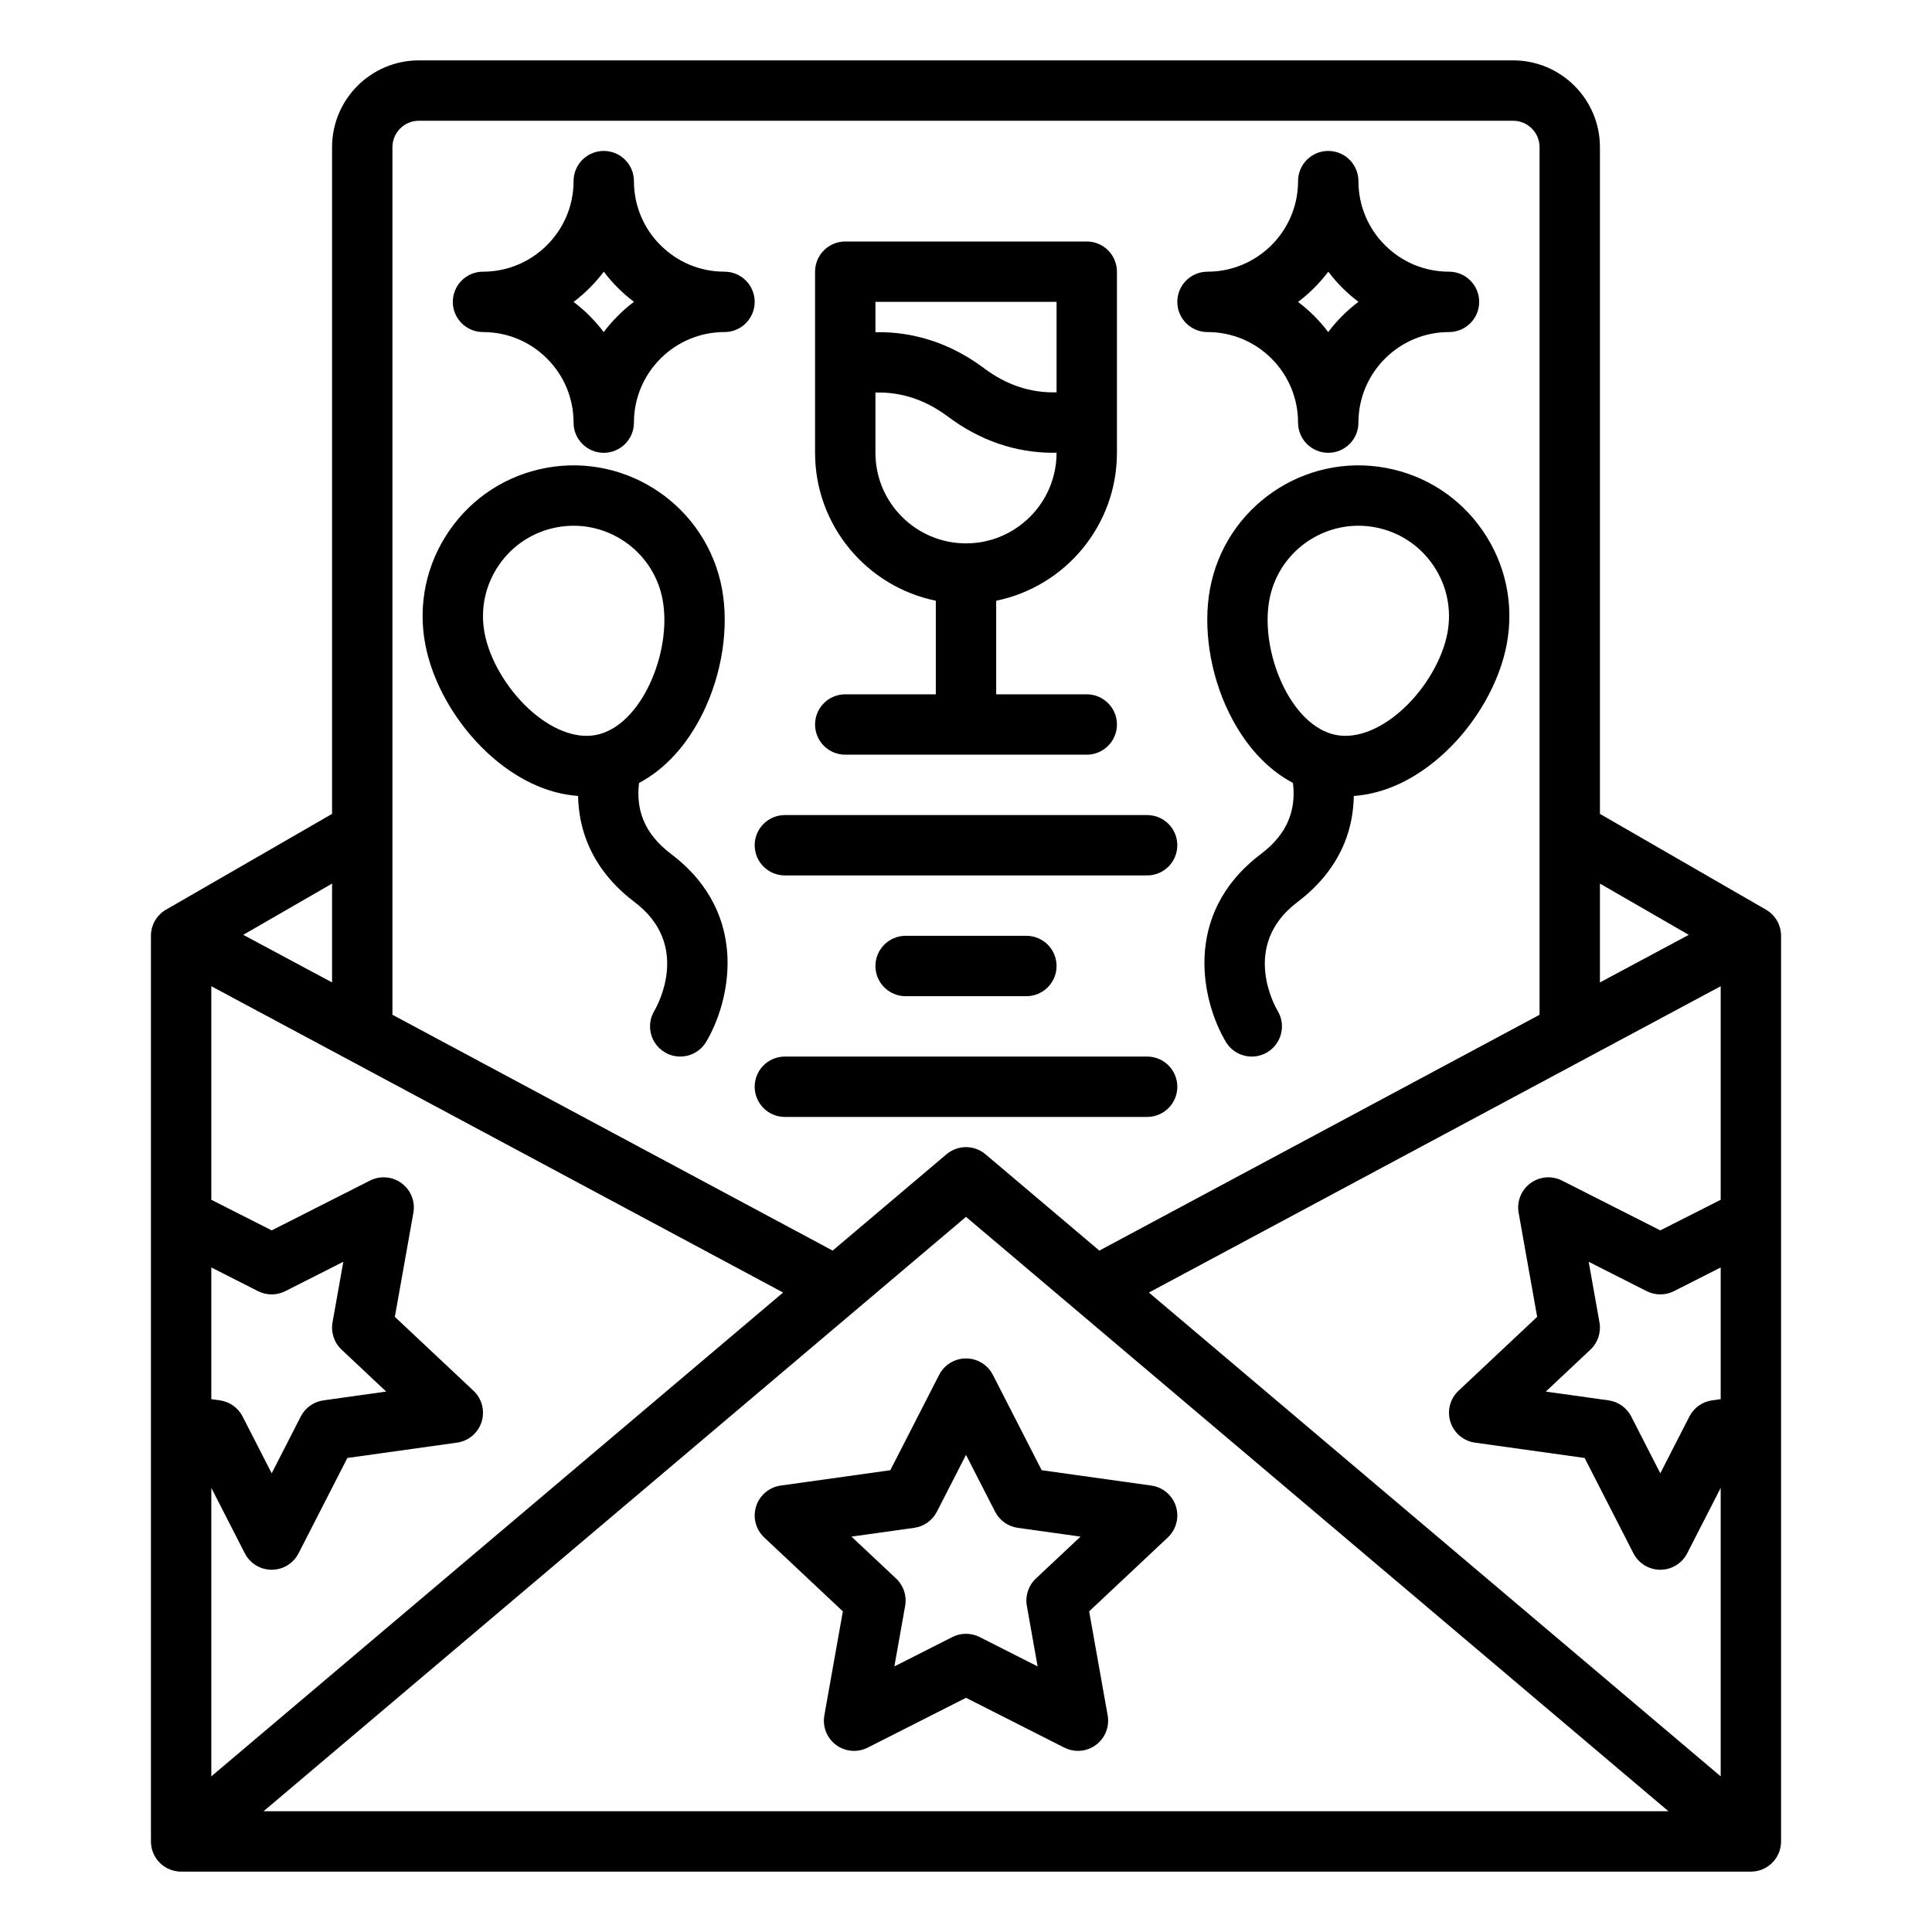 <svg id="outline" enable-background="new 0 0 512 512" viewBox="0 0 512 512" xmlns="http://www.w3.org/2000/svg"><g><path d="m467.998 241.07-43.998-25.382v-176.688c0-12.683-10.317-23-23-23h-290c-12.683 0-23 10.317-23 23v176.688l-43.998 25.382c-2.477 1.429-4.002 4.071-4.002 6.93v240c0 4.418 3.582 8 8 8h416c4.418 0 8-3.582 8-8v-240c0-2.859-1.525-5.501-4.002-6.93zm-43.998-6.909 23.542 13.581-23.542 12.611zm-320-195.161c0-3.859 3.141-7 7-7h290c3.859 0 7 3.141 7 7v229.924l-116.664 62.496-30.168-25.527c-2.984-2.523-7.352-2.523-10.336 0l-30.168 25.527-116.664-62.496zm-16 195.161v26.192l-23.542-12.611zm-32 101.731 12.384 6.275c2.273 1.15 4.958 1.15 7.231 0l15.368-7.785-2.859 16.056c-.474 2.661.428 5.382 2.398 7.232l11.825 11.111-16.626 2.326c-2.581.361-4.825 1.957-6.013 4.277l-7.708 15.059-7.709-15.059c-1.188-2.321-3.433-3.917-6.015-4.277l-2.276-.318zm0 58.409 8.879 17.345c1.368 2.672 4.118 4.354 7.121 4.354s5.753-1.682 7.121-4.354l12.936-25.269 29.052-4.064c3.05-.427 5.584-2.565 6.516-5.5.933-2.936.098-6.145-2.146-8.253l-20.842-19.583 4.91-27.574c.532-2.985-.67-6.015-3.104-7.823-2.433-1.81-5.682-2.084-8.387-.716l-26.056 13.198-16-8.108v-56.594l151.528 81.174-151.528 128.216zm13.84 85.699 186.16-157.521 186.16 157.521zm386.16-109.211-2.276.318c-2.582.36-4.826 1.956-6.015 4.277l-7.709 15.059-7.709-15.059c-1.188-2.32-3.432-3.916-6.013-4.277l-16.626-2.325 11.826-11.112c1.97-1.851 2.871-4.571 2.397-7.232l-2.859-16.056 15.368 7.785c2.273 1.15 4.958 1.15 7.231 0l12.385-6.275zm0-52.834-16 8.108-26.055-13.199c-2.706-1.369-5.953-1.094-8.387.716-2.435 1.809-3.637 4.838-3.104 7.823l4.91 27.574-20.843 19.584c-2.244 2.108-3.078 5.318-2.146 8.253s3.466 5.073 6.516 5.5l29.052 4.063 12.936 25.269c1.368 2.673 4.118 4.354 7.121 4.354s5.753-1.682 7.121-4.354l8.879-17.345v76.45l-151.528-128.216 151.528-81.174z"/><path d="m367.278 123.998c-21.692-4.016-42.6 10.36-46.615 32.047-1.9 10.262-.012 22.549 5.052 32.869 4.208 8.578 10.061 14.934 16.934 18.58.436 3.56.052 6.849-1.158 9.821-1.332 3.3-3.787 6.319-7.291 8.969-21.378 16.135-15.448 39.655-9.326 49.838 1.501 2.496 4.148 3.879 6.864 3.879 1.403 0 2.824-.369 4.114-1.145 3.787-2.276 5.011-7.192 2.734-10.979-.42-.698-10.104-17.232 5.258-28.827 5.853-4.426 10.053-9.724 12.476-15.727 1.575-3.871 2.378-8.052 2.456-12.387 8.249-.577 16.58-4.493 24.063-11.444 8.423-7.823 14.585-18.619 16.485-28.88 1.946-10.506-.316-21.141-6.369-29.945s-15.171-14.724-25.677-16.669zm16.315 43.701c-1.277 6.896-5.738 14.587-11.643 20.07-5.885 5.467-12.37 8.024-17.782 7.024-12.155-2.251-20.316-22.096-17.772-35.835 2.138-11.542 12.249-19.632 23.589-19.632 1.444 0 2.91.131 4.38.403 6.304 1.167 11.775 4.72 15.407 10.002s4.989 11.665 3.821 17.968z"/><path d="m129.16 199.493c7.477 6.944 15.798 10.86 24.04 11.442.078 4.334.9 8.507 2.471 12.368 2.432 6.023 6.632 11.321 12.49 15.752 14.877 11.228 6.281 27.056 5.23 28.858-2.247 3.782-1.019 8.673 2.756 10.942 1.29.775 2.711 1.145 4.114 1.145 2.715 0 5.363-1.383 6.864-3.879 6.122-10.183 12.052-33.703-9.32-49.833-3.51-2.654-5.965-5.674-7.306-8.994-1.203-2.957-1.586-6.242-1.149-9.801 6.873-3.646 12.727-10.002 16.935-18.58 5.063-10.32 6.952-22.607 5.052-32.869-4.017-21.687-24.928-36.064-46.615-32.047-10.506 1.945-19.625 7.865-25.678 16.67s-8.315 19.439-6.369 29.945c1.9 10.261 8.063 21.059 16.485 28.881zm3.069-49.761c3.632-5.282 9.104-8.835 15.407-10.002 1.471-.272 2.935-.403 4.38-.403 11.339 0 21.452 8.091 23.589 19.632 2.544 13.739-5.617 33.584-17.772 35.835-5.417 1.008-11.897-1.558-17.782-7.024-5.904-5.483-10.365-13.174-11.643-20.07-1.169-6.304.189-12.685 3.821-17.968z"/><path d="m272 264c4.418 0 8-3.582 8-8s-3.582-8-8-8h-32c-4.418 0-8 3.582-8 8s3.582 8 8 8z"/><path d="m304 280h-96c-4.418 0-8 3.582-8 8s3.582 8 8 8h96c4.418 0 8-3.582 8-8s-3.582-8-8-8z"/><path d="m208 232h96c4.418 0 8-3.582 8-8s-3.582-8-8-8h-96c-4.418 0-8 3.582-8 8s3.582 8 8 8z"/><path d="m128.002 88c6.41 0 12.438 2.496 16.97 7.029 4.533 4.533 7.029 10.56 7.028 16.97h.002v.002c.001 4.418 3.582 7.999 8 7.999 4.419 0 8-3.582 8-8 0-.081 0-.162-.001-.243.131-13.123 10.846-23.757 23.999-23.757 4.418 0 8-3.582 8-8s-3.582-8-8-8c-6.41 0-12.438-2.496-16.97-7.029-4.533-4.533-7.029-10.56-7.028-16.97h-.002c0-.001 0-.001 0-.002-.001-4.418-3.582-7.999-8-7.999-4.419 0-8 3.582-8 8 0 .081 0 .162.001.243-.131 13.123-10.846 23.757-23.999 23.757-4.418 0-8 3.582-8 8s3.582 8 8 8zm28.284-11.716c1.354-1.354 2.598-2.787 3.729-4.289 2.274 3.023 4.968 5.717 7.992 7.991-1.504 1.131-2.938 2.376-4.291 3.729s-2.598 2.787-3.729 4.289c-2.274-3.023-4.968-5.717-7.992-7.991 1.504-1.13 2.938-2.375 4.291-3.729z"/><path d="m320 88c6.41 0 12.438 2.496 16.97 7.029 4.533 4.533 7.029 10.56 7.028 16.97h.002v.002c.001 4.418 3.582 7.999 8 7.999 4.419 0 8-3.582 8-8 0-.081 0-.162-.001-.243.131-13.123 10.846-23.757 23.999-23.757 4.418 0 8-3.582 8-8s-3.582-8-8-8c-6.41 0-12.438-2.496-16.97-7.029-4.533-4.533-7.029-10.56-7.028-16.97h-.002c0-.001 0-.001 0-.002-.001-4.418-3.582-7.999-8-7.999-4.419 0-8 3.582-8 8 0 .081 0 .162.001.243-.131 13.123-10.846 23.757-23.999 23.757-4.418 0-8 3.582-8 8s3.582 8 8 8zm28.284-11.716c1.354-1.354 2.598-2.787 3.729-4.289 2.274 3.023 4.968 5.717 7.992 7.991-1.504 1.131-2.938 2.376-4.291 3.729s-2.598 2.787-3.729 4.289c-2.274-3.023-4.968-5.717-7.992-7.991 1.504-1.13 2.938-2.375 4.291-3.729z"/><path d="m311.625 399.191c-.933-2.935-3.466-5.073-6.516-5.501l-29.05-4.068-12.938-25.269c-1.369-2.671-4.118-4.353-7.121-4.353s-5.752 1.682-7.121 4.354l-12.938 25.269-29.05 4.068c-3.05.428-5.583 2.566-6.516 5.501-.932 2.935-.097 6.145 2.147 8.252l20.842 19.582-4.906 27.573c-.531 2.985.671 6.015 3.105 7.823 2.434 1.809 5.682 2.086 8.387.714l26.05-13.199 26.05 13.199c1.143.579 2.382.864 3.615.864 1.688 0 3.365-.533 4.771-1.578 2.435-1.809 3.637-4.838 3.105-7.823l-4.906-27.573 20.842-19.582c2.245-2.108 3.08-5.318 2.148-8.253zm-37.103 19.14c-1.97 1.851-2.872 4.57-2.398 7.231l2.856 16.055-15.364-7.785c-1.137-.576-2.377-.864-3.616-.864s-2.479.288-3.616.864l-15.364 7.785 2.856-16.055c.474-2.661-.429-5.381-2.398-7.231l-11.827-11.112 16.626-2.328c2.581-.361 4.823-1.957 6.012-4.276l7.711-15.062 7.712 15.062c1.188 2.319 3.431 3.915 6.012 4.276l16.626 2.328z"/><path d="m224 184c-4.418 0-8 3.582-8 8s3.582 8 8 8h64c4.418 0 8-3.582 8-8s-3.582-8-8-8h-24v-24.805c18.235-3.717 32-19.878 32-39.195v-48c0-4.418-3.582-8-8-8h-64c-4.418 0-8 3.582-8 8v48c0 19.317 13.765 35.479 32 39.195v24.805zm56-104v23.969c-6.839.198-13.276-1.927-19.2-6.368-8.721-6.541-18.534-9.768-28.8-9.568v-8.033zm-48 40v-15.969c6.839-.198 13.277 1.927 19.2 6.368 8.471 6.354 17.97 9.594 27.914 9.594.294 0 .591-.02.886-.025v.032c0 13.233-10.767 24-24 24s-24-10.767-24-24z"/></g></svg>